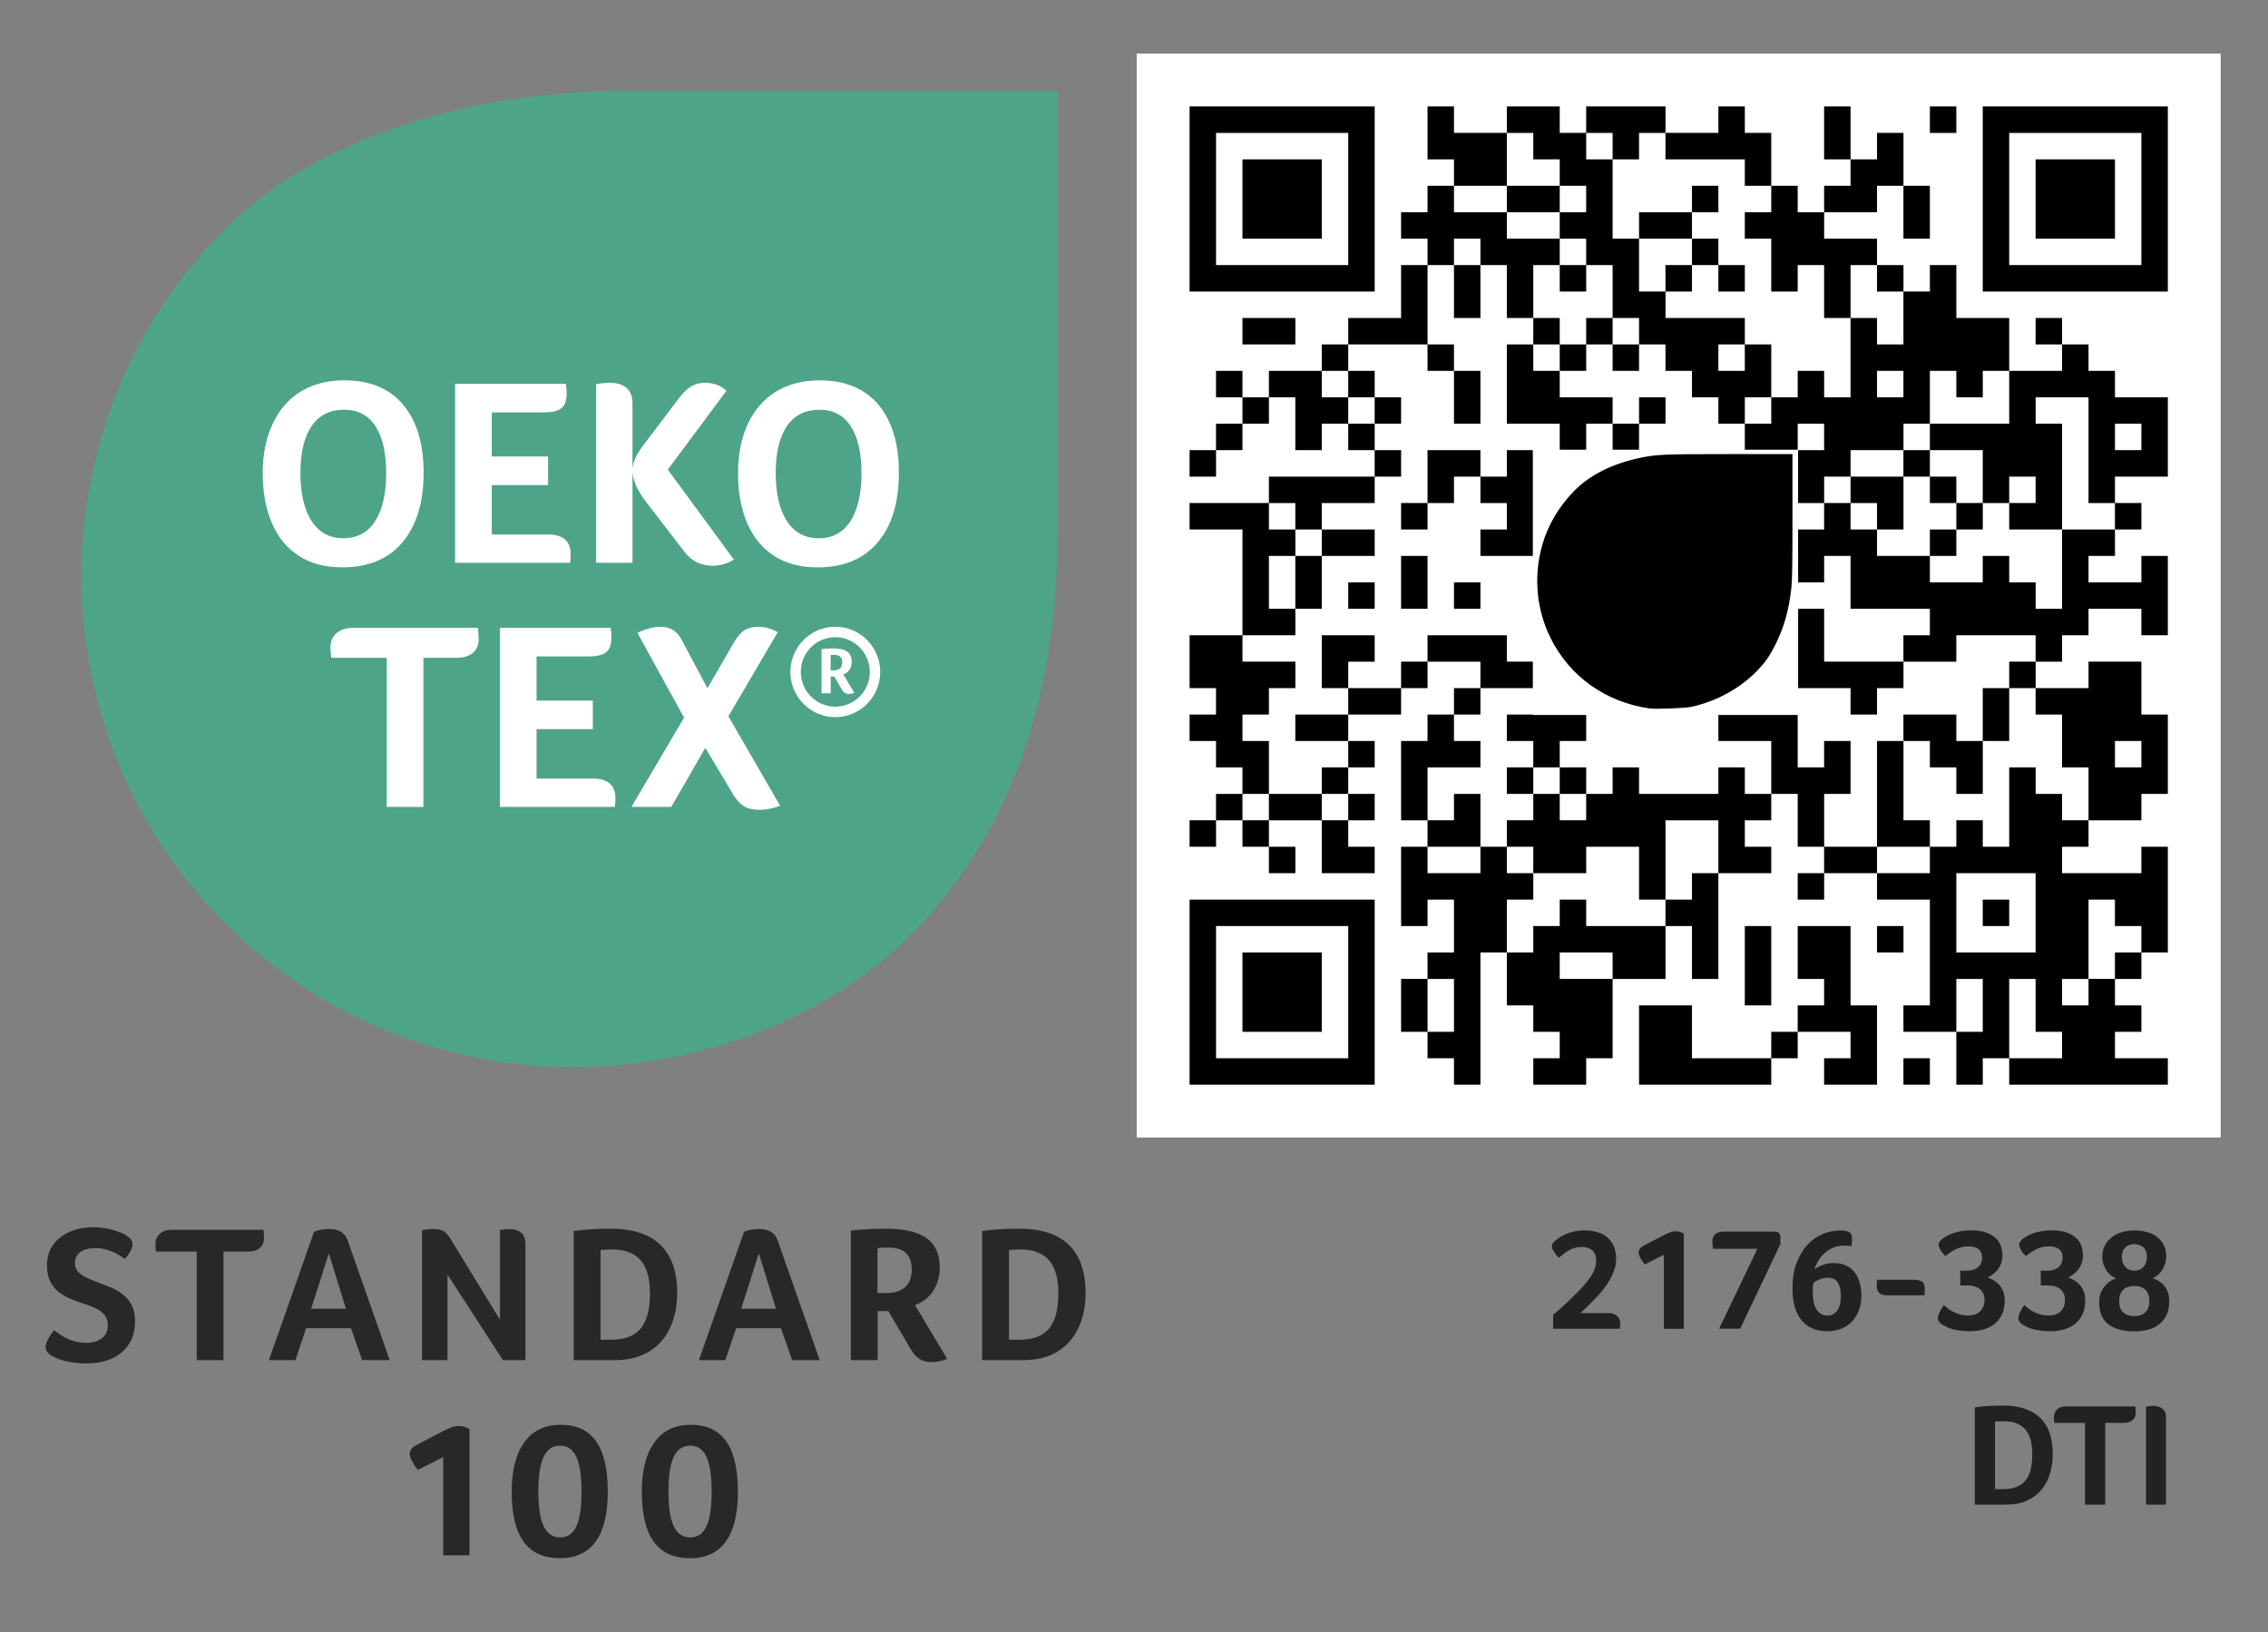 <svg xmlns="http://www.w3.org/2000/svg" xmlns:xlink="http://www.w3.org/1999/xlink" id="Layer_1" x="0px" y="0px" viewBox="0 0 71.169 51.217" style="enable-background:new 0 0 71.169 51.217;" xml:space="preserve"><rect x="0" y="0" width="71.169" height="51.217" fill="#808080" stroke="none"/><style type="text/css">	.st0{fill:#4EA489;}	.st1{fill:#FFFFFF;}	.st2{fill:#292827;}	.st3{fill:#222222;}</style><g>	<path class="st0" d="M7.074,28.98c3.288,3.284,7.395,4.51,10.885,4.51  c4.258,0,8.547-1.722,11.21-4.782c2.663-3.06,4.028-6.92,4.028-12.382V2.852  h-13.472c-5.559,0-9.106,1.698-10.993,2.959c-1.957,1.308-5.419,4.819-6.073,10.526  C2.142,20.84,3.621,25.526,7.074,28.98"></path>	<path class="st1" d="M9.777,16.349c-0.233-0.36-0.35-0.862-0.35-1.505  c0-0.637,0.117-1.128,0.35-1.471c0.233-0.344,0.575-0.516,1.025-0.516  c0.428,0,0.754,0.172,0.979,0.516c0.225,0.343,0.337,0.834,0.337,1.471  c0,0.648-0.115,1.152-0.346,1.509c-0.23,0.358-0.562,0.537-0.995,0.537  C10.343,16.89,10.01,16.71,9.777,16.349 M12.63,17.016  c0.442-0.526,0.663-1.252,0.663-2.18c0-0.917-0.216-1.63-0.646-2.138  c-0.43-0.509-1.043-0.763-1.837-0.763c-0.522,0-0.975,0.114-1.358,0.343  c-0.383,0.23-0.68,0.566-0.891,1.011c-0.211,0.444-0.317,0.963-0.317,1.555  c0,0.598,0.096,1.121,0.288,1.568c0.191,0.447,0.473,0.791,0.845,1.031  c0.372,0.241,0.828,0.361,1.366,0.361C11.56,17.804,12.189,17.541,12.63,17.016  "></path>	<path class="st1" d="M17.902,17.524c0.002-0.042,0.004-0.094,0.004-0.155  c0-0.191-0.06-0.337-0.179-0.44c-0.12-0.104-0.29-0.156-0.513-0.156h-1.782  v-1.551h1.766v-0.897h-1.766v-1.384h1.641c0.255,0,0.437-0.044,0.546-0.134  c0.108-0.089,0.162-0.24,0.162-0.453c0-0.123-0.008-0.226-0.025-0.31h-3.474  v5.618h3.607C17.895,17.612,17.899,17.566,17.902,17.524"></path>	<path class="st1" d="M19.847,14.811c0.022,0.285,0.158,0.59,0.408,0.914l1.225,1.593  c0.222,0.291,0.519,0.436,0.891,0.436c0.222,0,0.442-0.064,0.658-0.193  l-2.074-2.825l1.841-2.474c-0.078-0.078-0.176-0.14-0.295-0.184  c-0.12-0.045-0.246-0.067-0.38-0.067c-0.155,0-0.296,0.036-0.42,0.109  c-0.125,0.073-0.249,0.187-0.371,0.343l-1.142,1.51  c-0.111,0.145-0.193,0.275-0.245,0.39c-0.053,0.114-0.085,0.23-0.096,0.347  v-2.045c0-0.436-0.247-0.654-0.741-0.654c-0.089,0-0.223,0.014-0.4,0.042v5.609  h1.141V14.811L19.847,14.811z"></path>	<path class="st1" d="M26.687,16.354c-0.231,0.358-0.563,0.537-0.995,0.537  c-0.434,0-0.767-0.18-1-0.541c-0.234-0.361-0.35-0.862-0.35-1.505  c0-0.637,0.116-1.128,0.35-1.472c0.233-0.343,0.574-0.515,1.024-0.515  c0.428,0,0.754,0.172,0.979,0.515c0.225,0.344,0.338,0.835,0.338,1.472  C27.033,15.493,26.917,15.996,26.687,16.354 M27.562,12.698  c-0.431-0.508-1.043-0.762-1.837-0.762c-0.523,0-0.975,0.114-1.358,0.343  c-0.384,0.23-0.681,0.566-0.892,1.01c-0.211,0.445-0.316,0.963-0.316,1.556  c0,0.598,0.095,1.121,0.287,1.568c0.192,0.447,0.473,0.791,0.846,1.031  c0.372,0.24,0.827,0.361,1.366,0.361c0.816,0,1.446-0.263,1.887-0.789  c0.442-0.525,0.662-1.252,0.662-2.18C28.207,13.92,27.992,13.207,27.562,12.698"></path>	<path class="st1" d="M26.211,22.176c-0.597,0-1.082-0.489-1.082-1.09  s0.485-1.091,1.082-1.091c0.598,0,1.084,0.49,1.084,1.091  S26.809,22.176,26.211,22.176 M26.211,19.667c-0.777,0-1.409,0.637-1.409,1.419  c0,0.782,0.632,1.419,1.409,1.419c0.778,0,1.41-0.637,1.41-1.419  C27.621,20.304,26.989,19.667,26.211,19.667"></path>	<path class="st1" d="M26.358,20.976c-0.048,0.039-0.113,0.061-0.196,0.061h-0.097v-0.482  c0.012-0.002,0.027-0.002,0.046-0.004c0.018-0.001,0.037-0.001,0.064-0.001  c0.078,0,0.14,0.017,0.186,0.053c0.044,0.035,0.068,0.096,0.068,0.183  C26.429,20.872,26.405,20.935,26.358,20.976 M26.561,21.114  c0.032-0.023,0.061-0.049,0.085-0.083c0.026-0.034,0.047-0.074,0.06-0.117  c0.013-0.045,0.02-0.095,0.02-0.155c0-0.138-0.047-0.241-0.14-0.309  c-0.091-0.069-0.239-0.102-0.44-0.102c-0.052,0-0.11,0.001-0.175,0.004  c-0.065,0.005-0.128,0.009-0.192,0.016v1.387h0.288v-0.525h0.114l0.235,0.405  c0.029,0.049,0.06,0.085,0.096,0.107c0.033,0.023,0.076,0.034,0.127,0.034  c0.026,0,0.054-0.004,0.085-0.009c0.029-0.006,0.055-0.016,0.083-0.027  l-0.344-0.575C26.498,21.154,26.531,21.136,26.561,21.114"></path>	<path class="st1" d="M11.078,19.703c-0.216,0-0.389,0.055-0.516,0.163  c-0.128,0.11-0.192,0.256-0.192,0.441c0,0.123,0.008,0.235,0.025,0.335h1.741  v4.679h1.15v-4.679h1.05c0.216,0,0.384-0.051,0.504-0.155  c0.119-0.103,0.179-0.245,0.179-0.423c0-0.123-0.009-0.243-0.025-0.361H11.078  L11.078,19.703z"></path>	<path class="st1" d="M18.62,24.432h-1.783v-1.551h1.766v-0.897h-1.766v-1.384h1.641  c0.256,0,0.438-0.045,0.546-0.134c0.108-0.089,0.162-0.24,0.162-0.453  c0-0.123-0.008-0.226-0.024-0.31h-3.474v5.618h3.607  c0.005-0.05,0.009-0.097,0.012-0.138c0.003-0.043,0.004-0.094,0.004-0.156  c0-0.19-0.059-0.336-0.179-0.44C19.013,24.484,18.842,24.432,18.62,24.432"></path>	<path class="st1" d="M24.407,19.837c-0.211-0.112-0.414-0.168-0.608-0.168  c-0.178,0-0.324,0.037-0.438,0.109c-0.114,0.073-0.226,0.204-0.337,0.394  l-0.825,1.426l-0.808-1.518c-0.139-0.274-0.361-0.411-0.667-0.411  c-0.205,0-0.447,0.062-0.724,0.185l1.466,2.666l-1.65,2.8h1.25l1.066-1.852  l0.858,1.433c0.112,0.19,0.23,0.323,0.355,0.399  c0.125,0.075,0.284,0.113,0.479,0.113c0.205,0,0.425-0.042,0.658-0.126l-1.625-2.809  L24.407,19.837L24.407,19.837z"></path>	<path class="st2" d="M1.693,41.742c0.183,0.143,0.354,0.244,0.513,0.305  c0.158,0.061,0.323,0.092,0.494,0.092c0.208,0,0.373-0.048,0.497-0.144  c0.125-0.095,0.187-0.231,0.187-0.406c-0.004-0.142-0.043-0.255-0.116-0.338  c-0.074-0.084-0.17-0.153-0.29-0.208c-0.12-0.055-0.252-0.105-0.394-0.149  c-0.13-0.041-0.26-0.089-0.391-0.144c-0.13-0.055-0.249-0.125-0.357-0.21  c-0.107-0.086-0.195-0.196-0.262-0.33c-0.067-0.134-0.101-0.301-0.101-0.5  c0-0.248,0.063-0.462,0.189-0.641c0.127-0.179,0.301-0.317,0.522-0.412  c0.222-0.096,0.469-0.144,0.742-0.144c0.211,0,0.417,0.028,0.616,0.083  c0.2,0.055,0.348,0.119,0.446,0.192c0.114,0.065,0.171,0.157,0.171,0.275  c0,0.053-0.023,0.121-0.067,0.204c-0.045,0.084-0.104,0.164-0.177,0.241  c-0.127-0.101-0.271-0.184-0.434-0.247c-0.163-0.063-0.321-0.095-0.476-0.095  c-0.199,0-0.358,0.04-0.476,0.119c-0.118,0.08-0.177,0.195-0.177,0.345  c0,0.082,0.019,0.155,0.058,0.22c0.039,0.065,0.103,0.126,0.192,0.183  c0.09,0.057,0.257,0.13,0.501,0.22c0.13,0.049,0.262,0.102,0.397,0.158  c0.134,0.058,0.256,0.13,0.366,0.217c0.11,0.088,0.199,0.198,0.268,0.33  c0.069,0.132,0.104,0.298,0.104,0.497c0,0.415-0.137,0.741-0.412,0.977  s-0.648,0.354-1.12,0.354c-0.22,0-0.425-0.023-0.616-0.067  c-0.192-0.045-0.354-0.106-0.489-0.184c-0.113-0.077-0.17-0.166-0.17-0.268  C1.431,42.149,1.518,41.974,1.693,41.742"></path>	<path class="st2" d="M6.172,39.276h-1.276c-0.012-0.073-0.018-0.155-0.018-0.244  c0-0.134,0.047-0.241,0.14-0.321c0.094-0.079,0.22-0.119,0.379-0.119h2.868  c0.013,0.086,0.019,0.173,0.019,0.263c0,0.13-0.044,0.233-0.131,0.308  c-0.088,0.075-0.211,0.113-0.37,0.113H7.014v3.406h-0.842V39.276L6.172,39.276z"></path>	<path class="st2" d="M10.319,39.331l-0.555,1.739h1.092L10.319,39.331L10.319,39.331z   M11.363,42.682l-0.348-1.001H9.605l-0.336,1.001H8.439l1.416-4.028  c0.13-0.057,0.293-0.086,0.488-0.086c0.301,0,0.493,0.126,0.574,0.379  l1.312,3.735H11.363L11.363,42.682z"></path>	<path class="st2" d="M16.489,42.682h-0.708l-1.739-2.685v2.685h-0.8v-4.077  c0.106-0.024,0.23-0.037,0.372-0.037c0.118,0,0.215,0.02,0.29,0.058  c0.076,0.039,0.146,0.111,0.211,0.217l1.574,2.57v-2.814  c0.123-0.02,0.214-0.031,0.275-0.031c0.35,0,0.525,0.159,0.525,0.476V42.682  L16.489,42.682z"></path>	<path class="st2" d="M20.395,40.582c0-0.464-0.098-0.809-0.293-1.034  c-0.195-0.226-0.492-0.339-0.891-0.339c-0.114,0-0.236,0.006-0.366,0.018v2.814  h0.335c0.419,0,0.727-0.116,0.922-0.348C20.297,41.461,20.395,41.091,20.395,40.582   M21.249,40.57c0,0.431-0.079,0.808-0.238,1.129  c-0.158,0.321-0.383,0.566-0.674,0.732c-0.291,0.167-0.636,0.251-1.034,0.251  h-1.3v-4.053c0.378-0.049,0.76-0.073,1.147-0.073  c0.696,0,1.219,0.169,1.571,0.506C21.073,39.4,21.249,39.903,21.249,40.57"></path>	<path class="st2" d="M23.812,39.331l-0.555,1.739h1.092L23.812,39.331L23.812,39.331z   M24.856,42.682l-0.348-1.001h-1.41l-0.336,1.001h-0.83l1.416-4.028  c0.13-0.057,0.293-0.086,0.488-0.086c0.301,0,0.493,0.126,0.574,0.379  l1.312,3.735H24.856L24.856,42.682z"></path>	<path class="st2" d="M28.609,39.844c0-0.236-0.061-0.411-0.183-0.525  c-0.122-0.114-0.311-0.171-0.568-0.171c-0.073,0-0.136,0.002-0.189,0.006  c-0.053,0.005-0.097,0.009-0.134,0.013v1.409h0.287  c0.252,0,0.446-0.063,0.583-0.189C28.541,40.261,28.609,40.08,28.609,39.844   M29.488,39.765c0,0.289-0.068,0.537-0.205,0.744  c-0.136,0.208-0.326,0.356-0.57,0.446l1.007,1.684  c-0.159,0.069-0.322,0.104-0.488,0.104c-0.151,0-0.277-0.032-0.379-0.098  c-0.102-0.065-0.195-0.17-0.281-0.317l-0.695-1.184h-0.336v1.538h-0.842v-4.065  c0.35-0.04,0.71-0.061,1.08-0.061c0.582,0,1.012,0.099,1.291,0.296  C29.348,39.05,29.488,39.354,29.488,39.765"></path>	<path class="st2" d="M33.211,40.582c0-0.464-0.098-0.809-0.293-1.034  c-0.195-0.226-0.492-0.339-0.891-0.339c-0.114,0-0.236,0.006-0.366,0.018v2.814  h0.335c0.419,0,0.727-0.116,0.922-0.348  C33.113,41.461,33.211,41.091,33.211,40.582 M34.065,40.57  c0,0.431-0.079,0.808-0.238,1.129c-0.158,0.321-0.383,0.566-0.674,0.732  c-0.291,0.167-0.636,0.251-1.034,0.251h-1.3v-4.053  c0.378-0.049,0.76-0.073,1.147-0.073c0.696,0,1.22,0.169,1.572,0.506  C33.889,39.4,34.065,39.903,34.065,40.57"></path>	<path class="st2" d="M13.909,48.806v-3.082l-0.8,0.403  c-0.166-0.22-0.25-0.387-0.25-0.501s0.065-0.205,0.196-0.274l0.866-0.452  c0.082-0.041,0.16-0.076,0.235-0.107c0.075-0.03,0.154-0.046,0.235-0.046  c0.126,0,0.24,0.033,0.342,0.098v3.961H13.909L13.909,48.806z"></path>	<path class="st2" d="M18.248,46.811c0-0.492-0.054-0.856-0.162-1.092  c-0.108-0.236-0.277-0.354-0.509-0.354c-0.236,0-0.409,0.118-0.519,0.354  c-0.11,0.236-0.165,0.6-0.165,1.092c0,0.484,0.055,0.844,0.165,1.08  c0.11,0.236,0.283,0.354,0.519,0.354c0.232,0,0.401-0.116,0.509-0.348  C18.194,47.665,18.248,47.303,18.248,46.811 M19.072,46.811  c0,0.692-0.126,1.213-0.379,1.562c-0.252,0.35-0.626,0.525-1.122,0.525  c-0.509,0-0.889-0.173-1.139-0.518c-0.25-0.346-0.375-0.869-0.375-1.569  c0-0.671,0.132-1.189,0.397-1.553c0.264-0.364,0.644-0.547,1.141-0.547  c0.496,0,0.867,0.173,1.111,0.519C18.95,45.576,19.072,46.103,19.072,46.811"></path>	<path class="st2" d="M22.331,46.811c0-0.492-0.054-0.856-0.162-1.092  c-0.108-0.236-0.277-0.354-0.509-0.354c-0.236,0-0.409,0.118-0.519,0.354  c-0.11,0.236-0.165,0.6-0.165,1.092c0,0.484,0.055,0.844,0.165,1.08  c0.11,0.236,0.283,0.354,0.519,0.354c0.232,0,0.401-0.116,0.509-0.348  C22.277,47.665,22.331,47.303,22.331,46.811 M23.155,46.811  c0,0.692-0.126,1.213-0.378,1.562c-0.253,0.35-0.627,0.525-1.123,0.525  c-0.509,0-0.889-0.173-1.139-0.518c-0.25-0.346-0.375-0.869-0.375-1.569  c0-0.671,0.132-1.189,0.397-1.553c0.264-0.364,0.644-0.547,1.141-0.547  c0.496,0,0.867,0.173,1.111,0.519C23.033,45.576,23.155,46.103,23.155,46.811"></path>	<path class="st3" d="M50.832,41.697c0.003-0.027,0.005-0.053,0.007-0.077  c0.002-0.024,0.002-0.053,0.002-0.087c0-0.039-0.006-0.078-0.018-0.116  c-0.012-0.038-0.033-0.073-0.062-0.105c-0.029-0.032-0.067-0.058-0.115-0.077  c-0.047-0.02-0.107-0.03-0.18-0.03h-0.876  c0.071-0.061,0.147-0.133,0.23-0.214c0.083-0.081,0.167-0.167,0.253-0.256  c0.082-0.086,0.161-0.177,0.238-0.272c0.076-0.095,0.144-0.195,0.203-0.3  c0.059-0.104,0.107-0.211,0.144-0.32c0.037-0.109,0.055-0.22,0.055-0.334  c0-0.16-0.026-0.297-0.078-0.412c-0.052-0.115-0.122-0.208-0.21-0.279  c-0.088-0.071-0.193-0.123-0.316-0.157c-0.122-0.034-0.252-0.051-0.39-0.051  c-0.12,0-0.229,0.012-0.329,0.035c-0.1,0.023-0.187,0.051-0.262,0.085  c-0.075,0.034-0.14,0.069-0.193,0.106c-0.054,0.037-0.096,0.067-0.126,0.092  c-0.031,0.025-0.057,0.052-0.078,0.083c-0.021,0.031-0.032,0.064-0.032,0.101  c0,0.043,0.021,0.097,0.062,0.161c0.041,0.064,0.093,0.132,0.154,0.202  c0.095-0.089,0.202-0.169,0.322-0.239c0.12-0.071,0.256-0.106,0.409-0.106  c0.055,0,0.109,0.007,0.161,0.021c0.052,0.014,0.099,0.037,0.14,0.069  c0.041,0.032,0.075,0.076,0.101,0.131c0.026,0.055,0.039,0.124,0.039,0.207  c0,0.135-0.036,0.268-0.108,0.398c-0.072,0.13-0.168,0.261-0.288,0.393  c-0.08,0.089-0.163,0.177-0.251,0.264s-0.173,0.171-0.258,0.251  c-0.084,0.08-0.165,0.153-0.242,0.221c-0.077,0.067-0.144,0.124-0.202,0.17  v0.442H50.832L50.832,41.697z M52.837,41.697v-2.985  c-0.025-0.015-0.059-0.031-0.102-0.048c-0.043-0.017-0.096-0.025-0.158-0.025  s-0.121,0.012-0.178,0.035c-0.057,0.023-0.117,0.05-0.178,0.081l-0.653,0.34  c-0.052,0.028-0.09,0.06-0.113,0.097c-0.023,0.037-0.035,0.074-0.035,0.11  c0,0.058,0.021,0.121,0.062,0.189c0.041,0.067,0.084,0.13,0.127,0.189  l0.603-0.304v2.323H52.837L52.837,41.697z M55.869,39.038v-0.184  c0-0.08-0.017-0.134-0.051-0.163c-0.034-0.029-0.095-0.044-0.184-0.044h-1.532  c-0.129,0-0.222,0.028-0.281,0.085c-0.058,0.057-0.087,0.131-0.087,0.223  c0,0.025,0.001,0.051,0.002,0.078c0.002,0.028,0.004,0.054,0.007,0.078  c0.003,0.028,0.008,0.054,0.014,0.078h1.389l-1.201,2.507h0.662L55.869,39.038  L55.869,39.038z M58.357,40.255c-0.034-0.121-0.085-0.228-0.154-0.32  s-0.158-0.165-0.267-0.218c-0.109-0.054-0.238-0.081-0.389-0.081  c-0.141,0-0.265,0.022-0.373,0.067c-0.107,0.044-0.187,0.088-0.239,0.131  c0.021-0.077,0.057-0.159,0.108-0.246c0.051-0.087,0.113-0.168,0.189-0.242  c0.075-0.074,0.165-0.135,0.269-0.184c0.104-0.049,0.224-0.074,0.359-0.074  c0.052,0,0.094,0.002,0.126,0.005c0.032,0.003,0.07,0.008,0.113,0.014  c0.006-0.034,0.011-0.071,0.014-0.11c0.003-0.04,0.005-0.077,0.005-0.11  c0-0.113-0.03-0.188-0.09-0.223c-0.06-0.035-0.15-0.053-0.269-0.053  c-0.184,0-0.366,0.036-0.547,0.108c-0.181,0.072-0.343,0.183-0.485,0.333  c-0.143,0.15-0.258,0.34-0.347,0.568c-0.089,0.228-0.133,0.499-0.133,0.812  c0,0.205,0.022,0.391,0.067,0.557c0.044,0.166,0.112,0.307,0.202,0.423  c0.09,0.117,0.205,0.206,0.343,0.269c0.138,0.063,0.301,0.094,0.488,0.094  c0.15,0,0.29-0.025,0.419-0.074s0.241-0.122,0.336-0.218  c0.095-0.097,0.17-0.215,0.225-0.356c0.055-0.141,0.083-0.305,0.083-0.492  C58.408,40.503,58.391,40.376,58.357,40.255L58.357,40.255z M57.651,41.126  c-0.075,0.105-0.174,0.157-0.297,0.157c-0.101,0-0.182-0.024-0.244-0.072  c-0.061-0.048-0.109-0.109-0.143-0.182c-0.034-0.074-0.056-0.155-0.067-0.245  c-0.011-0.089-0.016-0.175-0.016-0.259c0-0.052,0.002-0.1,0.005-0.143  c0.003-0.043,0.008-0.083,0.014-0.12c0.018-0.018,0.043-0.037,0.074-0.055  c0.031-0.018,0.066-0.036,0.106-0.053c0.04-0.017,0.082-0.031,0.127-0.042  c0.044-0.011,0.09-0.016,0.136-0.016c0.156,0,0.265,0.051,0.327,0.152  c0.061,0.102,0.092,0.245,0.092,0.429C57.764,40.872,57.726,41.022,57.651,41.126  L57.651,41.126z M60.39,40.648c0.003-0.034,0.005-0.067,0.007-0.099  c0.002-0.032,0.002-0.065,0.002-0.099c0-0.126-0.032-0.205-0.097-0.239  c-0.064-0.034-0.147-0.051-0.248-0.051h-1.15  c-0.009,0.064-0.014,0.13-0.014,0.198c0,0.193,0.11,0.29,0.331,0.29H60.39  L60.39,40.648z M62.851,40.503c-0.037-0.084-0.083-0.154-0.138-0.209  c-0.055-0.055-0.113-0.099-0.175-0.131c-0.061-0.032-0.117-0.058-0.166-0.076  c0.04-0.018,0.087-0.045,0.14-0.081c0.054-0.035,0.105-0.081,0.154-0.138  c0.049-0.057,0.09-0.125,0.122-0.205c0.032-0.08,0.048-0.173,0.048-0.281  c0-0.11-0.019-0.212-0.057-0.306c-0.038-0.094-0.097-0.175-0.177-0.244  c-0.08-0.069-0.181-0.123-0.304-0.163c-0.123-0.04-0.27-0.06-0.442-0.06  c-0.123,0-0.232,0.009-0.329,0.028s-0.182,0.041-0.258,0.069  c-0.075,0.028-0.14,0.057-0.193,0.087c-0.054,0.031-0.096,0.058-0.126,0.083  c-0.028,0.025-0.054,0.051-0.078,0.081c-0.025,0.029-0.037,0.065-0.037,0.108  c0,0.043,0.02,0.098,0.06,0.166c0.04,0.067,0.09,0.129,0.152,0.184  c0.046-0.037,0.094-0.073,0.145-0.108c0.051-0.035,0.105-0.067,0.163-0.097  c0.058-0.029,0.12-0.053,0.186-0.071c0.066-0.018,0.139-0.028,0.219-0.028  c0.141,0,0.249,0.028,0.324,0.085c0.075,0.057,0.113,0.146,0.113,0.269  c0,0.083-0.016,0.151-0.048,0.205c-0.032,0.054-0.071,0.095-0.117,0.124  c-0.046,0.029-0.095,0.05-0.147,0.062c-0.052,0.012-0.098,0.018-0.138,0.018  H61.513v0.465h0.235c0.04,0,0.09,0.005,0.149,0.014  c0.06,0.009,0.117,0.029,0.173,0.06c0.055,0.031,0.103,0.077,0.143,0.138  c0.04,0.061,0.06,0.143,0.06,0.244c0,0.089-0.015,0.164-0.044,0.225  c-0.029,0.061-0.067,0.112-0.115,0.152c-0.048,0.04-0.102,0.068-0.163,0.085  c-0.061,0.017-0.126,0.025-0.193,0.025c-0.089,0-0.172-0.011-0.248-0.032  c-0.077-0.021-0.147-0.048-0.212-0.08c-0.064-0.032-0.122-0.068-0.173-0.108  c-0.051-0.04-0.093-0.077-0.126-0.11c-0.126,0.184-0.189,0.32-0.189,0.409  c0,0.04,0.012,0.078,0.037,0.115c0.025,0.037,0.058,0.067,0.101,0.092  c0.031,0.018,0.07,0.04,0.117,0.064c0.048,0.025,0.106,0.048,0.175,0.069  c0.069,0.021,0.149,0.039,0.242,0.053c0.092,0.014,0.198,0.021,0.317,0.021  c0.187,0,0.35-0.024,0.49-0.071c0.14-0.048,0.255-0.114,0.347-0.2  c0.092-0.086,0.16-0.188,0.205-0.306c0.044-0.118,0.067-0.246,0.067-0.384  C62.907,40.691,62.888,40.588,62.851,40.503L62.851,40.503z M65.377,40.503  c-0.037-0.084-0.083-0.154-0.138-0.209c-0.055-0.055-0.113-0.099-0.175-0.131  c-0.061-0.032-0.117-0.058-0.166-0.076c0.04-0.018,0.087-0.045,0.14-0.081  c0.054-0.035,0.105-0.081,0.154-0.138c0.049-0.057,0.09-0.125,0.122-0.205  c0.032-0.08,0.048-0.173,0.048-0.281c0-0.11-0.019-0.212-0.057-0.306  c-0.038-0.094-0.097-0.175-0.177-0.244c-0.08-0.069-0.181-0.123-0.304-0.163  c-0.123-0.04-0.27-0.06-0.442-0.06c-0.123,0-0.232,0.009-0.329,0.028  s-0.182,0.041-0.258,0.069c-0.075,0.028-0.14,0.057-0.193,0.087  c-0.054,0.031-0.096,0.058-0.126,0.083c-0.028,0.025-0.054,0.051-0.078,0.081  c-0.025,0.029-0.037,0.065-0.037,0.108c0,0.043,0.02,0.098,0.06,0.166  c0.04,0.067,0.09,0.129,0.152,0.184c0.046-0.037,0.094-0.073,0.145-0.108  c0.051-0.035,0.105-0.067,0.163-0.097c0.058-0.029,0.12-0.053,0.186-0.071  c0.066-0.018,0.139-0.028,0.219-0.028c0.141,0,0.249,0.028,0.324,0.085  c0.075,0.057,0.113,0.146,0.113,0.269c0,0.083-0.016,0.151-0.048,0.205  c-0.032,0.054-0.071,0.095-0.117,0.124c-0.046,0.029-0.095,0.05-0.147,0.062  c-0.052,0.012-0.098,0.018-0.138,0.018h-0.235v0.465h0.235  c0.04,0,0.09,0.005,0.149,0.014c0.06,0.009,0.117,0.029,0.173,0.06  c0.055,0.031,0.103,0.077,0.143,0.138c0.04,0.061,0.06,0.143,0.06,0.244  c0,0.089-0.015,0.164-0.044,0.225c-0.029,0.061-0.067,0.112-0.115,0.152  c-0.048,0.04-0.102,0.068-0.163,0.085c-0.061,0.017-0.126,0.025-0.193,0.025  c-0.089,0-0.172-0.011-0.248-0.032c-0.077-0.021-0.147-0.048-0.212-0.08  c-0.064-0.032-0.122-0.068-0.173-0.108c-0.051-0.04-0.093-0.077-0.126-0.11  c-0.126,0.184-0.189,0.32-0.189,0.409c0,0.04,0.012,0.078,0.037,0.115  c0.025,0.037,0.058,0.067,0.101,0.092c0.031,0.018,0.07,0.04,0.117,0.064  c0.048,0.025,0.106,0.048,0.175,0.069c0.069,0.021,0.149,0.039,0.242,0.053  c0.092,0.014,0.198,0.021,0.317,0.021c0.187,0,0.35-0.024,0.49-0.071  c0.14-0.048,0.255-0.114,0.347-0.2c0.092-0.086,0.16-0.188,0.205-0.306  c0.044-0.118,0.067-0.246,0.067-0.384C65.432,40.691,65.414,40.588,65.377,40.503  L65.377,40.503z M67.94,40.384c-0.088-0.127-0.217-0.217-0.388-0.269  c0.138-0.071,0.243-0.168,0.315-0.292c0.072-0.124,0.108-0.258,0.108-0.402  c0-0.138-0.027-0.258-0.081-0.361c-0.054-0.103-0.126-0.187-0.216-0.253  c-0.09-0.066-0.196-0.115-0.317-0.147c-0.121-0.032-0.251-0.048-0.389-0.048  c-0.135,0-0.263,0.018-0.384,0.053c-0.121,0.035-0.228,0.088-0.32,0.159  c-0.092,0.071-0.165,0.157-0.219,0.26c-0.054,0.103-0.08,0.222-0.08,0.357  c0,0.138,0.037,0.27,0.11,0.396c0.074,0.126,0.181,0.219,0.322,0.281  c-0.15,0.049-0.276,0.139-0.377,0.269c-0.101,0.13-0.152,0.291-0.152,0.481  c0,0.313,0.096,0.543,0.289,0.69c0.193,0.147,0.462,0.221,0.808,0.221  c0.156,0,0.301-0.018,0.436-0.053c0.135-0.035,0.251-0.091,0.349-0.168  c0.098-0.077,0.175-0.175,0.232-0.294s0.085-0.262,0.085-0.428  C68.072,40.661,68.028,40.511,67.94,40.384L67.94,40.384z M67.318,41.184  c-0.086,0.078-0.201,0.117-0.345,0.117c-0.147,0-0.263-0.039-0.347-0.117  c-0.084-0.078-0.127-0.197-0.127-0.357c0-0.147,0.041-0.263,0.122-0.347  c0.081-0.084,0.199-0.126,0.352-0.126c0.156,0,0.274,0.041,0.354,0.124  c0.08,0.083,0.12,0.199,0.12,0.35C67.447,40.987,67.404,41.106,67.318,41.184  L67.318,41.184z M67.258,39.758c-0.074,0.078-0.169,0.117-0.285,0.117  c-0.117,0-0.211-0.04-0.283-0.12c-0.072-0.08-0.108-0.186-0.108-0.317  c0-0.126,0.037-0.223,0.11-0.292c0.074-0.069,0.167-0.104,0.281-0.104  c0.113,0,0.208,0.033,0.283,0.099c0.075,0.066,0.113,0.163,0.113,0.292  C67.369,39.572,67.332,39.68,67.258,39.758L67.258,39.758z"></path>	<path class="st3" d="M64.34,45.041c-0.051-0.184-0.136-0.345-0.258-0.483  c-0.121-0.138-0.283-0.248-0.485-0.329c-0.202-0.081-0.457-0.122-0.764-0.122  c-0.101,0-0.222,0.003-0.361,0.009c-0.14,0.006-0.307,0.021-0.504,0.046v3.054  h0.98c0.255,0,0.474-0.042,0.658-0.126c0.184-0.084,0.336-0.199,0.455-0.343  c0.12-0.144,0.209-0.313,0.267-0.506c0.058-0.193,0.087-0.399,0.087-0.616  C64.415,45.42,64.39,45.225,64.34,45.041L64.34,45.041z M63.73,46.078  c-0.028,0.135-0.076,0.25-0.145,0.347c-0.069,0.096-0.163,0.171-0.281,0.225  c-0.118,0.054-0.268,0.08-0.449,0.08H62.603v-2.116  c0.095-0.009,0.187-0.014,0.276-0.014c0.175,0,0.32,0.027,0.435,0.08  c0.115,0.054,0.206,0.127,0.274,0.22c0.067,0.093,0.115,0.203,0.143,0.328  c0.028,0.125,0.041,0.26,0.041,0.404C63.771,45.795,63.758,45.943,63.73,46.078  L63.73,46.078z M65.427,47.217h0.635v-2.567h0.58  c0.071,0,0.13-0.009,0.177-0.028c0.048-0.018,0.087-0.042,0.117-0.071  c0.031-0.029,0.052-0.063,0.064-0.101c0.012-0.038,0.018-0.077,0.018-0.117  c0-0.067-0.005-0.133-0.014-0.198h-2.162c-0.141,0-0.242,0.035-0.301,0.104  c-0.06,0.069-0.09,0.145-0.09,0.228c0,0.034,0.001,0.063,0.002,0.087  c0.002,0.025,0.005,0.055,0.012,0.092v0.005h0.961V47.217L65.427,47.217z"></path>	<path class="st3" d="M67.967,44.476c0-0.077-0.014-0.139-0.041-0.186  c-0.027-0.048-0.062-0.084-0.103-0.108c-0.041-0.025-0.085-0.041-0.132-0.051  s-0.092-0.014-0.135-0.014c-0.021,0-0.043,0.002-0.066,0.005  c-0.023,0.003-0.046,0.006-0.071,0.009c-0.027,0.003-0.053,0.006-0.078,0.009  v3.077h0.626V44.476L67.967,44.476z"></path>	<rect x="35.669" y="1.681" class="st1" width="34.016" height="34.016"></rect>	<path d="M58.9,20.763v0.83h0.83v-0.83H58.9L58.9,20.763z M52.262,17.445v0.83  h0.83v-0.83H52.262L52.262,17.445z M52.262,24.912v0.83h0.83v-0.83H52.262  L52.262,24.912z M59.729,6.659v0.83h0.83V6.659H59.729L59.729,6.659z   M52.262,32.379v0.83h0.83v-0.83H52.262L52.262,32.379z M62.218,3.341v0.83  h0.83V3.341H62.218L62.218,3.341z M59.729,14.126v0.83h0.83v-0.83H59.729  L59.729,14.126z M61.389,29.89v0.83h0.83v-0.83H61.389L61.389,29.89z   M53.092,10.808v0.83h0.83v-0.83H53.092L53.092,10.808z M62.218,10.808v0.83  h0.83v-0.83H62.218L62.218,10.808z M37.329,7.489V8.319h0.83V7.489H37.329  L37.329,7.489z M46.455,7.489V8.319h0.83V7.489H46.455L46.455,7.489z   M43.966,18.274v0.83h0.83v-0.83H43.966L43.966,18.274z M62.218,18.274v0.83  h0.83v-0.83H62.218L62.218,18.274z M46.455,14.956v0.83h0.83v-0.83H46.455  L46.455,14.956z M37.329,22.423v0.83h0.83v-0.83H37.329L37.329,22.423z   M45.625,25.741v0.83h0.83V25.741H45.625L45.625,25.741z M64.707,27.401v0.83h0.83  v-0.83H64.707L64.707,27.401z M40.647,5v0.83H41.477V5H40.647  L40.647,5z M65.537,5.83v0.83h0.83V5.83H65.537L65.537,5.83z   M45.625,33.208v0.83h0.83v-0.83H45.625L45.625,33.208z M38.988,29.89v0.83  h0.83v-0.83H38.988L38.988,29.89z M58.07,31.549v0.83h0.83v-0.83H58.07  L58.07,31.549z M65.537,13.296v0.83h0.83v-0.83H65.537L65.537,13.296z   M39.818,8.319v0.83h0.83V8.319H39.818L39.818,8.319z M55.581,19.104v0.83h0.83  v-0.83H55.581L55.581,19.104z M65.537,20.763v0.83h0.83v-0.83H65.537  L65.537,20.763z M48.944,15.785v0.83h0.83v-0.83H48.944L48.944,15.785z   M39.818,30.719v0.83h0.83v-0.83H39.818L39.818,30.719z M48.944,30.719v0.83  h0.83v-0.83H48.944L48.944,30.719z M58.9,24.082v0.83h0.83v-0.83H58.9  L58.9,24.082z M52.262,28.23v0.83h0.83v-0.83H52.262L52.262,28.23z   M59.729,9.978v0.83h0.83V9.978H59.729L59.729,9.978z M61.389,25.741v0.83  h0.83V25.741H61.389L61.389,25.741z M43.966,6.659v0.83h0.83V6.659H43.966  L43.966,6.659z M62.218,6.659v0.83h0.83V6.659H62.218L62.218,6.659z   M37.329,3.341v0.83h0.83V3.341H37.329L37.329,3.341z M42.307,31.549v0.83  h0.83v-0.83H42.307L42.307,31.549z M62.218,14.126v0.83h0.83v-0.83H62.218  L62.218,14.126z M54.751,29.89v0.83h0.83v-0.83H54.751L54.751,29.89z   M61.389,33.208v0.83h0.83v-0.83H61.389L61.389,33.208z M64.707,8.319v0.83  h0.83V8.319H64.707L64.707,8.319z M58.07,12.467v0.83h0.83v-0.83H58.07  L58.07,12.467z M45.625,21.593v0.83h0.83v-0.83H45.625L45.625,21.593z   M64.707,23.252v0.83h0.83v-0.83H64.707L64.707,23.252z M45.625,29.06v0.83  h0.83V29.06H45.625L45.625,29.06z M38.988,25.741v0.83h0.83V25.741H38.988  L38.988,25.741z M55.581,7.489V8.319h0.83V7.489H55.581L55.581,7.489z   M38.988,33.208v0.83h0.83v-0.83H38.988L38.988,33.208z M48.944,4.17v0.83  h0.83V4.17H48.944L48.944,4.17z M55.581,14.956v0.83h0.83v-0.83H55.581  L55.581,14.956z M65.537,16.615v0.83h0.83v-0.83H65.537L65.537,16.615z   M39.818,11.637v0.83h0.83V11.637H39.818L39.818,11.637z M55.581,22.423v0.83  h0.83v-0.83H55.581L55.581,22.423z M65.537,24.082v0.83h0.83v-0.83H65.537  L65.537,24.082z M39.818,19.104v0.83h0.83v-0.83H39.818L39.818,19.104z   M48.944,19.104v0.83h0.83v-0.83H48.944L48.944,19.104z M39.818,26.571v0.83  h0.83v-0.83H39.818L39.818,26.571z M48.944,26.571v0.83h0.83v-0.83H48.944  L48.944,26.571z M49.773,5v0.83h0.83V5H49.773L49.773,5z   M58.9,5v0.83h0.83V5H58.9L58.9,5z M49.773,12.467v0.83h0.83  v-0.83H49.773L49.773,12.467z M58.9,12.467v0.83h0.83v-0.83H58.9  L58.9,12.467z M52.262,16.615v0.83h0.83v-0.83H52.262L52.262,16.615z   M46.455,6.659v0.83h0.83V6.659H46.455L46.455,6.659z M54.751,33.208v0.83  h0.83v-0.83H54.751L54.751,33.208z M64.707,11.637v0.83h0.83V11.637H64.707  L64.707,11.637z M64.707,19.104v0.83h0.83v-0.83H64.707L64.707,19.104z   M45.625,24.912v0.83h0.83v-0.83H45.625L45.625,24.912z M38.988,21.593v0.83  h0.83v-0.83H38.988L38.988,21.593z M45.625,32.379v0.83h0.83v-0.83H45.625  L45.625,32.379z M65.537,5v0.83h0.83V5H65.537L65.537,5z   M65.537,12.467v0.83h0.83v-0.83H65.537L65.537,12.467z M39.818,14.956v0.83  h0.83v-0.83H39.818L39.818,14.956z M48.944,22.423v0.83h0.83v-0.83H48.944  L48.944,22.423z M67.196,27.401v0.83h0.83v-0.83H67.196L67.196,27.401z   M58.9,8.319v0.83h0.83V8.319H58.9L58.9,8.319z M51.433,31.549v0.83h0.83  v-0.83H51.433L51.433,31.549z M60.559,31.549v0.83h0.83v-0.83H60.559  L60.559,31.549z M43.136,12.467v0.83h0.83v-0.83H43.136L43.136,12.467z   M61.389,9.978v0.83h0.83V9.978H61.389L61.389,9.978z M54.751,14.126v0.83  h0.83v-0.83H54.751L54.751,14.126z M42.307,23.252v0.83h0.83v-0.83H42.307  L42.307,23.252z M42.307,30.719v0.83h0.83v-0.83H42.307L42.307,30.719z   M61.389,32.379v0.83h0.83v-0.83H61.389L61.389,32.379z M54.751,29.06v0.83  h0.83V29.06H54.751L54.751,29.06z M38.988,9.978v0.83h0.83V9.978H38.988  L38.988,9.978z M58.07,11.637v0.83h0.83V11.637H58.07L58.07,11.637z   M64.707,22.423v0.83h0.83v-0.83H64.707L64.707,22.423z M38.988,17.445v0.83  h0.83v-0.83H38.988L38.988,17.445z M45.625,28.23v0.83h0.83v-0.83H45.625  L45.625,28.23z M58.07,26.571v0.83h0.83v-0.83H58.07L58.07,26.571z   M55.581,6.659v0.83h0.83V6.659H55.581L55.581,6.659z M65.537,8.319v0.83h0.83  V8.319H65.537L65.537,8.319z M39.818,3.341v0.83h0.83V3.341H39.818L39.818,3.341z   M63.877,33.208v0.83h0.83v-0.83H63.877L63.877,33.208z M55.581,14.126v0.83  h0.83v-0.83H55.581L55.581,14.126z M48.114,29.89v0.83h0.83v-0.83H48.114  L48.114,29.89z M57.24,29.89v0.83h0.83v-0.83H57.24L57.24,29.89z   M48.944,10.808v0.83h0.83v-0.83H48.944L48.944,10.808z M48.944,18.274v0.83  h0.83v-0.83H48.944L48.944,18.274z M67.196,23.252v0.83h0.83v-0.83H67.196  L67.196,23.252z M58.9,4.17v0.83h0.83V4.17H58.9L58.9,4.17z   M60.559,19.934v0.83h0.83v-0.83H60.559L60.559,19.934z M41.477,25.741v0.83  h0.83V25.741H41.477L41.477,25.741z M51.433,27.401v0.83h0.83v-0.83H51.433  L51.433,27.401z M60.559,27.401v0.83h0.83v-0.83H60.559L60.559,27.401z   M41.477,33.208v0.83h0.83v-0.83H41.477L41.477,33.208z M42.307,11.637v0.83h0.83  V11.637H42.307L42.307,11.637z M61.389,13.296v0.83h0.83v-0.83H61.389  L61.389,13.296z M54.751,17.445v0.83h0.83v-0.83H54.751L54.751,17.445z   M42.307,26.571v0.83h0.83v-0.83H42.307L42.307,26.571z M54.751,24.912v0.83  h0.83v-0.83H54.751L54.751,24.912z M64.707,3.341v0.83h0.83V3.341H64.707  L64.707,3.341z M45.625,9.148v0.83h0.83V9.148H45.625L45.625,9.148z   M64.707,10.808v0.83h0.83v-0.83H64.707L64.707,10.808z M38.988,5.83v0.83  h0.83V5.83H38.988L38.988,5.83z M58.07,7.489V8.319h0.83V7.489H58.07  L58.07,7.489z M64.707,18.274v0.83h0.83v-0.83H64.707L64.707,18.274z   M58.07,14.956v0.83h0.83v-0.83H58.07L58.07,14.956z M38.988,20.763v0.83  h0.83v-0.83H38.988L38.988,20.763z M63.877,21.593v0.83h0.83v-0.83H63.877  L63.877,21.593z M38.988,28.23v0.83h0.83v-0.83H38.988L38.988,28.23z   M63.877,29.06v0.83h0.83V29.06H63.877L63.877,29.06z M48.114,25.741v0.83  h0.83V25.741H48.114L48.114,25.741z M39.818,6.659v0.83h0.83V6.659H39.818  L39.818,6.659z M48.944,6.659v0.83h0.83V6.659H48.944L48.944,6.659z   M48.114,33.208v0.83h0.83v-0.83H48.114L48.114,33.208z M67.196,4.17v0.83  h0.83V4.17H67.196L67.196,4.17z M57.24,33.208v0.83h0.83v-0.83H57.24  L57.24,33.208z M50.603,29.89v0.83h0.83v-0.83H50.603L50.603,29.89z   M66.366,33.208v0.83h0.83v-0.83H66.366L66.366,33.208z M60.559,8.319v0.83  h0.83V8.319H60.559L60.559,8.319z M67.196,19.104v0.83h0.83v-0.83H67.196  L67.196,19.104z M51.433,15.785v0.83h0.83v-0.83H51.433L51.433,15.785z   M67.196,26.571v0.83h0.83v-0.83H67.196L67.196,26.571z M60.559,23.252v0.83  h0.83v-0.83H60.559L60.559,23.252z M44.795,19.934v0.83h0.83v-0.83H44.795  L44.795,19.934z M60.559,30.719v0.83h0.83v-0.83H60.559L60.559,30.719z   M44.795,27.401v0.83h0.83v-0.83H44.795L44.795,27.401z M42.307,7.489V8.319  h0.83V7.489H42.307L42.307,7.489z M42.307,14.956v0.83h0.83v-0.83H42.307  L42.307,14.956z M54.751,13.296v0.83h0.83v-0.83H54.751L54.751,13.296z   M61.389,24.082v0.83h0.83v-0.83H61.389L61.389,24.082z M42.307,29.89v0.83  h0.83v-0.83H42.307L42.307,29.89z M45.625,5v0.83h0.83V5H45.625  L45.625,5z M64.707,6.659v0.83h0.83V6.659H64.707L64.707,6.659z   M45.625,12.467v0.83h0.83v-0.83H45.625L45.625,12.467z M58.07,10.808v0.83  h0.83v-0.83H58.07L58.07,10.808z M63.877,9.978v0.83h0.83V9.978H63.877  L63.877,9.978z M38.988,16.615v0.83h0.83v-0.83H38.988L38.988,16.615z   M48.114,14.126v0.83h0.83v-0.83H48.114L48.114,14.126z M57.24,14.126v0.83  h0.83v-0.83H57.24L57.24,14.126z M63.877,24.912v0.83h0.83v-0.83H63.877  L63.877,24.912z M66.366,21.593v0.83h0.83v-0.83H66.366L66.366,21.593z   M48.114,29.06v0.83h0.83V29.06H48.114L48.114,29.06z M57.24,29.06v0.83  h0.83V29.06H57.24L57.24,29.06z M50.603,25.741v0.83h0.83V25.741H50.603  L50.603,25.741z M67.196,7.489V8.319h0.83V7.489H67.196L67.196,7.489z   M67.196,22.423v0.83h0.83v-0.83H67.196L67.196,22.423z M60.559,19.104v0.83  h0.83v-0.83H60.559L60.559,19.104z M51.433,26.571v0.83h0.83v-0.83H51.433  L51.433,26.571z M60.559,26.571v0.83h0.83v-0.83H60.559L60.559,26.571z   M44.795,23.252v0.83h0.83v-0.83H44.795L44.795,23.252z M42.307,3.341v0.83  h0.83V3.341H42.307L42.307,3.341z M42.307,18.274v0.83h0.83v-0.83H42.307  L42.307,18.274z M53.922,19.934v0.83h0.83v-0.83H53.922L53.922,19.934z   M45.625,8.319v0.83h0.83V8.319H45.625L45.625,8.319z M47.284,24.082v0.83h0.83  v-0.83H47.284L47.284,24.082z M56.411,24.082v0.83h0.83v-0.83H56.411  L56.411,24.082z M38.988,5v0.83h0.83V5H38.988L38.988,5z   M63.877,5.83v0.83h0.83V5.83H63.877L63.877,5.83z M56.411,31.549v0.83  h0.83v-0.83H56.411L56.411,31.549z M38.988,12.467v0.83h0.83v-0.83H38.988  L38.988,12.467z M63.877,13.296v0.83h0.83v-0.83H63.877L63.877,13.296z   M40.647,28.23v0.83H41.477v-0.83H40.647L40.647,28.23z M48.114,9.978v0.83  h0.83V9.978H48.114L48.114,9.978z M38.158,15.785v0.83h0.83v-0.83H38.158  L38.158,15.785z M63.877,28.23v0.83h0.83v-0.83H63.877L63.877,28.23z   M50.603,14.126v0.83h0.83v-0.83H50.603L50.603,14.126z M38.158,23.252v0.83  h0.83v-0.83H38.158L38.158,23.252z M48.114,24.912v0.83h0.83v-0.83H48.114  L48.114,24.912z M66.366,24.912v0.83h0.83v-0.83H66.366L66.366,24.912z   M67.196,3.341v0.83h0.83V3.341H67.196L67.196,3.341z M50.603,29.06v0.83  h0.83V29.06H50.603L50.603,29.06z M67.196,18.274v0.83h0.83v-0.83H67.196  L67.196,18.274z M44.795,4.17v0.83h0.83V4.17H44.795L44.795,4.17z   M51.433,14.956v0.83h0.83v-0.83H51.433L51.433,14.956z M60.559,14.956v0.83  h0.83v-0.83H60.559L60.559,14.956z M41.477,20.763v0.83h0.83v-0.83H41.477  L41.477,20.763z M60.559,22.423v0.83h0.83v-0.83H60.559L60.559,22.423z   M41.477,28.23v0.83h0.83v-0.83H41.477L41.477,28.23z M42.307,6.659v0.83h0.83  V6.659H42.307L42.307,6.659z M54.751,5v0.83h0.83V5H54.751  L54.751,5z M59.729,33.208v0.83h0.83v-0.83H59.729L59.729,33.208z   M53.092,29.89v0.83h0.83v-0.83H53.092L53.092,29.89z M53.922,15.785v0.83  h0.83v-0.83H53.922L53.922,15.785z M63.048,15.785v0.83h0.83v-0.83H63.048  L63.048,15.785z M56.411,19.934v0.83h0.83v-0.83H56.411L56.411,19.934z   M47.284,27.401v0.83h0.83v-0.83H47.284L47.284,27.401z M56.411,27.401v0.83  h0.83v-0.83H56.411L56.411,27.401z M48.114,5.83v0.83h0.83V5.83H48.114  L48.114,5.83z M57.24,5.83v0.83h0.83V5.83H57.24L57.24,5.83z   M40.647,31.549v0.83H41.477v-0.83H40.647L40.647,31.549z M38.158,11.637v0.83  h0.83V11.637H38.158L38.158,11.637z M57.24,13.296v0.83h0.83v-0.83H57.24  L57.24,13.296z M48.114,20.763v0.83h0.83v-0.83H48.114L48.114,20.763z   M57.24,20.763v0.83h0.83v-0.83H57.24L57.24,20.763z M66.366,20.763v0.83  h0.83v-0.83H66.366L66.366,20.763z M50.603,17.445v0.83h0.83v-0.83H50.603  L50.603,17.445z M66.366,28.23v0.83h0.83v-0.83H66.366L66.366,28.23z   M50.603,24.912v0.83h0.83v-0.83H50.603L50.603,24.912z M67.196,6.659v0.83  h0.83V6.659H67.196L67.196,6.659z M51.433,3.341v0.83h0.83V3.341H51.433  L51.433,3.341z M60.559,3.341v0.83h0.83V3.341H60.559L60.559,3.341z   M67.196,14.126v0.83h0.83v-0.83H67.196L67.196,14.126z M60.559,10.808v0.83  h0.83v-0.83H60.559L60.559,10.808z M44.795,7.489V8.319h0.83V7.489H44.795  L44.795,7.489z M41.477,16.615v0.83h0.83v-0.83H41.477L41.477,16.615z   M60.559,18.274v0.83h0.83v-0.83H60.559L60.559,18.274z M44.795,14.956v0.83  h0.83v-0.83H44.795L44.795,14.956z M41.477,24.082v0.83h0.83v-0.83H41.477  L41.477,24.082z M53.092,33.208v0.83h0.83v-0.83H53.092L53.092,33.208z   M53.922,4.17v0.83h0.83V4.17H53.922L53.922,4.17z M37.329,29.89v0.83  h0.83v-0.83H37.329L37.329,29.89z M53.922,11.637v0.83h0.83V11.637H53.922  L53.922,11.637z M63.048,11.637v0.83h0.83V11.637H63.048L63.048,11.637z   M47.284,8.319v0.83h0.83V8.319H47.284L47.284,8.319z M63.048,19.104v0.83h0.83  v-0.83H63.048L63.048,19.104z M47.284,15.785v0.83h0.83v-0.83H47.284  L47.284,15.785z M53.922,26.571v0.83h0.83v-0.83H53.922L53.922,26.571z   M40.647,12.467v0.83H41.477v-0.83H40.647L40.647,12.467z M63.048,26.571v0.83  h0.83v-0.83H63.048L63.048,26.571z M63.877,5v0.83h0.83V5H63.877  L63.877,5z M47.284,30.719v0.83h0.83v-0.83H47.284L47.284,30.719z   M57.24,9.148v0.83h0.83V9.148H57.24L57.24,9.148z M63.877,19.934v0.83  h0.83v-0.83H63.877L63.877,19.934z M57.24,16.615v0.83h0.83v-0.83H57.24  L57.24,16.615z M50.603,13.296v0.83h0.83v-0.83H50.603L50.603,13.296z   M38.158,22.423v0.83h0.83v-0.83H38.158L38.158,22.423z M57.24,24.082v0.83  h0.83v-0.83H57.24L57.24,24.082z M66.366,24.082v0.83h0.83v-0.83H66.366  L66.366,24.082z M50.603,20.763v0.83h0.83v-0.83H50.603L50.603,20.763z   M51.433,6.659v0.83h0.83V6.659H51.433L51.433,6.659z M44.795,3.341v0.83  h0.83V3.341H44.795L44.795,3.341z M49.773,31.549v0.83h0.83v-0.83H49.773  L49.773,31.549z M41.477,12.467v0.83h0.83v-0.83H41.477L41.477,12.467z   M44.795,10.808v0.83h0.83v-0.83H44.795L44.795,10.808z M59.729,17.445v0.83  h0.83v-0.83H59.729L59.729,17.445z M53.092,14.126v0.83h0.83v-0.83H53.092  L53.092,14.126z M62.218,21.593v0.83h0.83v-0.83H62.218L62.218,21.593z   M53.092,29.06v0.83h0.83V29.06H53.092L53.092,29.06z M37.329,25.741v0.83  h0.83V25.741H37.329L37.329,25.741z M37.329,33.208v0.83h0.83v-0.83H37.329  L37.329,33.208z M47.284,11.637v0.83h0.83V11.637H47.284L47.284,11.637z   M56.411,11.637v0.83h0.83V11.637H56.411L56.411,11.637z M53.922,22.423v0.83  h0.83v-0.83H53.922L53.922,22.423z M40.647,8.319v0.83H41.477V8.319H40.647  L40.647,8.319z M56.411,19.104v0.83h0.83v-0.83H56.411L56.411,19.104z   M63.048,29.89v0.83h0.83v-0.83H63.048L63.048,29.89z M40.647,15.785v0.83  H41.477v-0.83H40.647L40.647,15.785z M63.877,8.319v0.83h0.83V8.319H63.877  L63.877,8.319z M38.158,3.341v0.83h0.83V3.341H38.158L38.158,3.341z M40.647,30.719  v0.83H41.477v-0.83H40.647L40.647,30.719z M65.537,31.549v0.83h0.83v-0.83  H65.537L65.537,31.549z M48.114,12.467v0.83h0.83v-0.83H48.114L48.114,12.467z   M57.24,12.467v0.83h0.83v-0.83H57.24L57.24,12.467z M66.366,12.467v0.83  h0.83v-0.83H66.366L66.366,12.467z M50.603,9.148v0.83h0.83V9.148H50.603  L50.603,9.148z M50.603,16.615v0.83h0.83v-0.83H50.603L50.603,16.615z   M58.9,27.401v0.83h0.83v-0.83H58.9L58.9,27.401z M41.477,8.319v0.83h0.83  V8.319H41.477L41.477,8.319z M59.729,5.83v0.83h0.83V5.83H59.729L59.729,5.83z   M52.262,31.549v0.83h0.83v-0.83H52.262L52.262,31.549z M43.966,9.978v0.83  h0.83V9.978H43.966L43.966,9.978z M53.092,9.978v0.83h0.83V9.978H53.092  L53.092,9.978z M62.218,9.978v0.83h0.83V9.978H62.218L62.218,9.978z   M37.329,6.659v0.83h0.83V6.659H37.329L37.329,6.659z M43.966,17.445v0.83  h0.83v-0.83H43.966L43.966,17.445z M62.218,17.445v0.83h0.83v-0.83H62.218  L62.218,17.445z M37.329,14.126v0.83h0.83v-0.83H37.329L37.329,14.126z   M43.966,24.912v0.83h0.83v-0.83H43.966L43.966,24.912z M53.092,24.912v0.83  h0.83v-0.83H53.092L53.092,24.912z M62.218,32.379v0.83h0.83v-0.83H62.218  L62.218,32.379z M53.922,3.341v0.83h0.83V3.341H53.922L53.922,3.341z   M63.048,3.341v0.83h0.83V3.341H63.048L63.048,3.341z M37.329,29.06v0.83  h0.83V29.06H37.329L37.329,29.06z M46.455,29.06v0.83h0.83V29.06H46.455  L46.455,29.06z M47.284,7.489V8.319h0.83V7.489H47.284L47.284,7.489z   M56.411,7.489V8.319h0.83V7.489H56.411L56.411,7.489z M63.048,18.274v0.83  h0.83v-0.83H63.048L63.048,18.274z M47.284,14.956v0.83h0.83v-0.83H47.284  L47.284,14.956z M56.411,14.956v0.83h0.83v-0.83H56.411L56.411,14.956z   M40.647,11.637v0.83H41.477V11.637H40.647L40.647,11.637z M47.284,22.423v0.83  h0.83v-0.83H47.284L47.284,22.423z M65.537,27.401v0.83h0.83v-0.83H65.537  L65.537,27.401z M57.24,8.319v0.83h0.83V8.319H57.24L57.24,8.319z M66.366,8.319  v0.83h0.83V8.319H66.366L66.366,8.319z M39.818,29.89v0.83h0.83v-0.83H39.818  L39.818,29.89z M49.773,15.785v0.83h0.83v-0.83H49.773L49.773,15.785z   M58.9,15.785v0.83h0.83v-0.83H58.9L58.9,15.785z M58.9,23.252v0.83  h0.83v-0.83H58.9L58.9,23.252z M49.773,30.719v0.83h0.83v-0.83H49.773  L49.773,30.719z M59.729,9.148v0.83h0.83V9.148H59.729L59.729,9.148z   M53.092,5.83v0.83h0.83V5.83H53.092L53.092,5.83z M62.218,5.83v0.83  h0.83V5.83H62.218L62.218,5.83z M62.218,13.296v0.83h0.83v-0.83H62.218  L62.218,13.296z M43.966,20.763v0.83h0.83v-0.83H43.966L43.966,20.763z   M43.966,28.23v0.83h0.83v-0.83H43.966L43.966,28.23z M53.092,28.23v0.83  h0.83v-0.83H53.092L53.092,28.23z M62.218,28.23v0.83h0.83v-0.83H62.218  L62.218,28.23z M37.329,32.379v0.83h0.83v-0.83H37.329L37.329,32.379z   M47.284,3.341v0.83h0.83V3.341H47.284L47.284,3.341z M63.048,14.126v0.83  h0.83v-0.83H63.048L63.048,14.126z M64.707,29.89v0.83h0.83v-0.83H64.707  L64.707,29.89z M47.284,10.808v0.83h0.83v-0.83H47.284L47.284,10.808z   M40.647,14.956v0.83H41.477v-0.83H40.647L40.647,14.956z M55.581,21.593v0.83  h0.83v-0.83H55.581L55.581,21.593z M65.537,23.252v0.83h0.83v-0.83H65.537  L65.537,23.252z M65.537,30.719v0.83h0.83v-0.83H65.537L65.537,30.719z   M48.944,25.741v0.83h0.83V25.741H48.944L48.944,25.741z M39.818,33.208v0.83  h0.83v-0.83H39.818L39.818,33.208z M48.944,33.208v0.83h0.83v-0.83H48.944  L48.944,33.208z M52.262,8.319v0.83h0.83V8.319H52.262L52.262,8.319z   M49.773,19.104v0.83h0.83v-0.83H49.773L49.773,19.104z M52.262,15.785v0.83  h0.83v-0.83H52.262L52.262,15.785z M59.729,12.467v0.83h0.83v-0.83H59.729  L59.729,12.467z M43.966,9.148v0.83h0.83V9.148H43.966L43.966,9.148z   M59.729,19.934v0.83h0.83v-0.83H59.729L59.729,19.934z M37.329,5.83v0.83  h0.83V5.83H37.329L37.329,5.83z M53.092,16.615v0.83h0.83v-0.83H53.092  L53.092,16.615z M37.329,20.763v0.83h0.83v-0.83H37.329L37.329,20.763z   M46.455,20.763v0.83h0.83v-0.83H46.455L46.455,20.763z M46.455,28.23v0.83  h0.83v-0.83H46.455L46.455,28.23z M64.707,25.741v0.83h0.83V25.741H64.707  L64.707,25.741z M56.411,6.659v0.83h0.83V6.659H56.411L56.411,6.659z   M40.647,3.341v0.83H41.477V3.341H40.647L40.647,3.341z M45.625,31.549v0.83h0.83  v-0.83H45.625L45.625,31.549z M64.707,33.208v0.83h0.83v-0.83H64.707  L64.707,33.208z M65.537,11.637v0.83h0.83V11.637H65.537L65.537,11.637z   M55.581,17.445v0.83h0.83v-0.83H55.581L55.581,17.445z M48.944,14.126v0.83  h0.83v-0.83H48.944L48.944,14.126z M48.944,21.593v0.83h0.83v-0.83H48.944  L48.944,21.593z M55.581,32.379v0.83h0.83v-0.83H55.581L55.581,32.379z   M48.944,29.06v0.83h0.83V29.06H48.944L48.944,29.06z M49.773,7.489V8.319h0.83  V7.489H49.773L49.773,7.489z M52.262,4.17v0.83h0.83V4.17H52.262  L52.262,4.17z M58.9,14.956v0.83h0.83v-0.83H58.9L58.9,14.956z   M52.262,19.104v0.83h0.83v-0.83H52.262L52.262,19.104z M62.218,5v0.83  h0.83V5H62.218L62.218,5z M46.455,16.615v0.83h0.83v-0.83H46.455  L46.455,16.615z M45.625,19.934v0.83h0.83v-0.83H45.625L45.625,19.934z   M64.707,21.593v0.83h0.83v-0.83H64.707L64.707,21.593z M58.07,18.274v0.83  h0.83v-0.83H58.07L58.07,18.274z M45.625,27.401v0.83h0.83v-0.83H45.625  L45.625,27.401z M64.707,29.06v0.83h0.83V29.06H64.707L64.707,29.06z   M38.988,24.082v0.83h0.83v-0.83H38.988L38.988,24.082z M55.581,5.83v0.83  h0.83V5.83H55.581L55.581,5.83z M38.988,31.549v0.83h0.83v-0.83H38.988  L38.988,31.549z M58.07,33.208v0.83h0.83v-0.83H58.07L58.07,33.208z   M55.581,13.296v0.83h0.83v-0.83H55.581L55.581,13.296z M65.537,14.956v0.83  h0.83v-0.83H65.537L65.537,14.956z M39.818,9.978v0.83h0.83V9.978H39.818  L39.818,9.978z M55.581,20.763v0.83h0.83v-0.83H55.581L55.581,20.763z   M65.537,22.423v0.83h0.83v-0.83H65.537L65.537,22.423z M39.818,24.912v0.83  h0.83v-0.83H39.818L39.818,24.912z M48.944,32.379v0.83h0.83v-0.83H48.944  L48.944,32.379z M49.773,3.341v0.83h0.83V3.341H49.773L49.773,3.341z   M58.9,10.808v0.83h0.83v-0.83H58.9L58.9,10.808z M58.9,18.274v0.83  h0.83v-0.83H58.9L58.9,18.274z M62.218,8.319v0.83h0.83V8.319H62.218  L62.218,8.319z M37.329,5v0.83h0.83V5H37.329L37.329,5z   M46.455,5v0.83h0.83V5H46.455L46.455,5z M42.307,33.208v0.83  h0.83v-0.83H42.307L42.307,33.208z M64.707,17.445v0.83h0.83v-0.83H64.707  L64.707,17.445z M45.625,23.252v0.83h0.83v-0.83H45.625L45.625,23.252z   M58.07,21.593v0.83h0.83v-0.83H58.07L58.07,21.593z M45.625,30.719v0.83  h0.83v-0.83H45.625L45.625,30.719z M65.537,3.341v0.83h0.83V3.341H65.537  L65.537,3.341z M64.707,32.379v0.83h0.83v-0.83H64.707L64.707,32.379z   M39.818,5.83v0.83h0.83V5.83H39.818L39.818,5.83z M55.581,16.615v0.83  h0.83v-0.83H55.581L55.581,16.615z M65.537,18.274v0.83h0.83v-0.83H65.537  L65.537,18.274z M48.944,13.296v0.83h0.83v-0.83H48.944L48.944,13.296z   M55.581,24.082v0.83h0.83v-0.83H55.581L55.581,24.082z M39.818,20.763v0.83  h0.83v-0.83H39.818L39.818,20.763z M39.818,28.23v0.83h0.83v-0.83H39.818  L39.818,28.23z M48.944,28.23v0.83h0.83v-0.83H48.944L48.944,28.23z   M49.773,6.659v0.83h0.83V6.659H49.773L49.773,6.659z M67.196,33.208v0.83  h0.83v-0.83H67.196L67.196,33.208z M49.773,14.126v0.83h0.83v-0.83H49.773  L49.773,14.126z M51.433,29.89v0.83h0.83v-0.83H51.433L51.433,29.89z   M60.559,29.89v0.83h0.83v-0.83H60.559L60.559,29.89z M52.262,10.808v0.83  h0.83v-0.83H52.262L52.262,10.808z M52.262,18.274v0.83h0.83v-0.83H52.262  L52.262,18.274z M61.389,15.785v0.83h0.83v-0.83H61.389L61.389,15.785z   M42.307,21.593v0.83h0.83v-0.83H42.307L42.307,21.593z M61.389,23.252v0.83  h0.83v-0.83H61.389L61.389,23.252z M54.751,19.934v0.83h0.83v-0.83H54.751  L54.751,19.934z M42.307,29.06v0.83h0.83V29.06H42.307L42.307,29.06z   M64.707,5.83v0.83h0.83V5.83H64.707L64.707,5.83z M45.625,4.17v0.83h0.83  V4.17H45.625L45.625,4.17z M45.625,11.637v0.83h0.83V11.637H45.625L45.625,11.637z   M38.988,8.319v0.83h0.83V8.319H38.988L38.988,8.319z M58.07,9.978v0.83h0.83  V9.978H58.07L58.07,9.978z M43.136,9.978v0.83h0.83V9.978H43.136  L43.136,9.978z M38.988,15.785v0.83h0.83v-0.83H38.988L38.988,15.785z   M58.07,17.445v0.83h0.83v-0.83H58.07L58.07,17.445z M64.707,28.23v0.83  h0.83v-0.83H64.707L64.707,28.23z M38.988,23.252v0.83h0.83v-0.83H38.988  L38.988,23.252z M65.537,6.659v0.83h0.83V6.659H65.537L65.537,6.659z   M38.988,30.719v0.83h0.83v-0.83H38.988L38.988,30.719z M63.877,31.549v0.83  h0.83v-0.83H63.877L63.877,31.549z M58.07,32.379v0.83h0.83v-0.83H58.07  L58.07,32.379z M55.581,12.467v0.83h0.83v-0.83H55.581L55.581,12.467z   M39.818,16.615v0.83h0.83v-0.83H39.818L39.818,16.615z M48.944,16.615v0.83  h0.83v-0.83H48.944L48.944,16.615z M48.944,24.082v0.83h0.83v-0.83H48.944  L48.944,24.082z M51.433,18.274v0.83h0.83v-0.83H51.433L51.433,18.274z   M67.196,29.06v0.83h0.83V29.06H67.196L67.196,29.06z M51.433,25.741v0.83  h0.83V25.741H51.433L51.433,25.741z M52.262,6.659v0.83h0.83V6.659H52.262  L52.262,6.659z M44.795,22.423v0.83h0.83v-0.83H44.795L44.795,22.423z   M51.433,33.208v0.83h0.83v-0.83H51.433L51.433,33.208z M44.795,29.89v0.83  h0.83v-0.83H44.795L44.795,29.89z M42.307,9.978v0.83h0.83V9.978H42.307  L42.307,9.978z M61.389,11.637v0.83h0.83V11.637H61.389L61.389,11.637z   M61.389,19.104v0.83h0.83v-0.83H61.389L61.389,19.104z M54.751,15.785v0.83  h0.83v-0.83H54.751L54.751,15.785z M42.307,24.912v0.83h0.83v-0.83H42.307  L42.307,24.912z M61.389,26.571v0.83h0.83v-0.83H61.389L61.389,26.571z   M42.307,32.379v0.83h0.83v-0.83H42.307L42.307,32.379z M54.751,30.719v0.83  h0.83v-0.83H54.751L54.751,30.719z M58.07,5.83v0.83h0.83V5.83H58.07  L58.07,5.83z M64.707,16.615v0.83h0.83v-0.83H64.707L64.707,16.615z   M58.07,13.296v0.83h0.83v-0.83H58.07L58.07,13.296z M38.988,19.104v0.83  h0.83v-0.83H38.988L38.988,19.104z M58.07,20.763v0.83h0.83v-0.83H58.07  L58.07,20.763z M45.625,29.89v0.83h0.83v-0.83H45.625L45.625,29.89z   M63.877,27.401v0.83h0.83v-0.83H63.877L63.877,27.401z M55.581,8.319v0.83  h0.83V8.319H55.581L55.581,8.319z M39.818,5v0.83h0.83V5H39.818  L39.818,5z M48.944,5v0.83h0.83V5H48.944L48.944,5z   M48.114,31.549v0.83h0.83v-0.83H48.114L48.114,31.549z M57.24,31.549v0.83  h0.83v-0.83H57.24L57.24,31.549z M48.944,12.467v0.83h0.83v-0.83H48.944  L48.944,12.467z M66.366,31.549v0.83h0.83v-0.83H66.366L66.366,31.549z   M67.196,17.445v0.83h0.83v-0.83H67.196L67.196,17.445z M41.477,19.934v0.83  h0.83v-0.83H41.477L41.477,19.934z M51.433,21.593v0.83h0.83v-0.83H51.433  L51.433,21.593z M51.433,29.06v0.83h0.83V29.06H51.433L51.433,29.06z   M60.559,29.06v0.83h0.83V29.06H60.559L60.559,29.06z M44.795,25.741v0.83  h0.83V25.741H44.795L44.795,25.741z M42.307,5.83v0.83h0.83V5.83H42.307  L42.307,5.83z M54.751,4.17v0.83h0.83V4.17H54.751L54.751,4.17z   M42.307,13.296v0.83h0.83v-0.83H42.307L42.307,13.296z M54.751,11.637v0.83  h0.83V11.637H54.751L54.751,11.637z M54.751,19.104v0.83h0.83v-0.83H54.751  L54.751,19.104z M42.307,28.23v0.83h0.83v-0.83H42.307L42.307,28.23z   M54.751,26.571v0.83h0.83v-0.83H54.751L54.751,26.571z M64.707,5v0.83  h0.83V5H64.707L64.707,5z M45.625,18.274v0.83h0.83v-0.83H45.625  L45.625,18.274z M58.07,16.615v0.83h0.83v-0.83H58.07L58.07,16.615z   M63.877,15.785v0.83h0.83v-0.83H63.877L63.877,15.785z M48.114,19.934v0.83  h0.83v-0.83H48.114L48.114,19.934z M63.877,30.719v0.83h0.83v-0.83H63.877  L63.877,30.719z M66.366,27.401v0.83h0.83v-0.83H66.366L66.366,27.401z   M48.944,8.319v0.83h0.83V8.319H48.944L48.944,8.319z M50.603,24.082v0.83h0.83  v-0.83H50.603L50.603,24.082z M38.158,33.208v0.83h0.83v-0.83H38.158  L38.158,33.208z M67.196,5.83v0.83h0.83V5.83H67.196L67.196,5.83z   M67.196,13.296v0.83h0.83v-0.83H67.196L67.196,13.296z M51.433,9.978v0.83  h0.83V9.978H51.433L51.433,9.978z M60.559,9.978v0.83h0.83V9.978H60.559  L60.559,9.978z M44.795,6.659v0.83h0.83V6.659H44.795L44.795,6.659z   M51.433,17.445v0.83h0.83v-0.83H51.433L51.433,17.445z M67.196,28.23v0.83  h0.83v-0.83H67.196L67.196,28.23z M44.795,14.126v0.83h0.83v-0.83H44.795  L44.795,14.126z M51.433,24.912v0.83h0.83v-0.83H51.433L51.433,24.912z   M51.433,32.379v0.83h0.83v-0.83H51.433L51.433,32.379z M61.389,10.808v0.83  h0.83v-0.83H61.389L61.389,10.808z M42.307,16.615v0.83h0.83v-0.83H42.307  L42.307,16.615z M61.389,18.274v0.83h0.83v-0.83H61.389L61.389,18.274z   M54.751,14.956v0.83h0.83v-0.83H54.751L54.751,14.956z M54.751,22.423v0.83  h0.83v-0.83H54.751L54.751,22.423z M53.922,25.741v0.83h0.83V25.741H53.922  L53.922,25.741z M63.048,25.741v0.83h0.83V25.741H63.048L63.048,25.741z   M45.625,6.659v0.83h0.83V6.659H45.625L45.625,6.659z M38.988,3.341v0.83h0.83  V3.341H38.988L38.988,3.341z M58.07,5v0.83h0.83V5H58.07  L58.07,5z M45.625,14.126v0.83h0.83v-0.83H45.625L45.625,14.126z   M47.284,29.89v0.83h0.83v-0.83H47.284L47.284,29.89z M56.411,29.89v0.83  h0.83v-0.83H56.411L56.411,29.89z M53.922,33.208v0.83h0.83v-0.83H53.922  L53.922,33.208z M63.877,11.637v0.83h0.83V11.637H63.877L63.877,11.637z   M63.048,33.208v0.83h0.83v-0.83H63.048L63.048,33.208z M38.988,18.274v0.83  h0.83v-0.83H38.988L38.988,18.274z M63.877,19.104v0.83h0.83v-0.83H63.877  L63.877,19.104z M66.366,15.785v0.83h0.83v-0.83H66.366L66.366,15.785z   M57.24,15.785v0.83h0.83v-0.83H57.24L57.24,15.785z M63.877,26.571v0.83  h0.83v-0.83H63.877L63.877,26.571z M38.158,21.593v0.83h0.83v-0.83H38.158  L38.158,21.593z M48.114,23.252v0.83h0.83v-0.83H48.114L48.114,23.252z   M57.24,23.252v0.83h0.83v-0.83H57.24L57.24,23.252z M50.603,19.934v0.83  h0.83v-0.83H50.603L50.603,19.934z M48.114,30.719v0.83h0.83v-0.83H48.114  L48.114,30.719z M57.24,30.719v0.83h0.83v-0.83H57.24L57.24,30.719z   M60.559,13.296v0.83h0.83v-0.83H60.559L60.559,13.296z M67.196,24.082v0.83  h0.83v-0.83H67.196L67.196,24.082z M41.477,26.571v0.83h0.83v-0.83H41.477  L41.477,26.571z M60.559,28.23v0.83h0.83v-0.83H60.559L60.559,28.23z   M42.307,5v0.83h0.83V5H42.307L42.307,5z M44.795,32.379v0.83  h0.83v-0.83H44.795L44.795,32.379z M59.729,31.549v0.83h0.83v-0.83H59.729  L59.729,31.549z M54.751,10.808v0.83h0.83v-0.83H54.751L54.751,10.808z   M42.307,19.934v0.83h0.83v-0.83H42.307L42.307,19.934z M47.284,25.741v0.83  h0.83V25.741H47.284L47.284,25.741z M56.411,25.741v0.83h0.83V25.741H56.411  L56.411,25.741z M38.988,6.659v0.83h0.83V6.659H38.988L38.988,6.659z   M40.647,22.423v0.83H41.477v-0.83H40.647L40.647,22.423z M48.114,4.17v0.83  h0.83V4.17H48.114L48.114,4.17z M57.24,4.17v0.83h0.83V4.17H57.24  L57.24,4.17z M63.877,14.956v0.83h0.83v-0.83H63.877L63.877,14.956z   M40.647,29.89v0.83H41.477v-0.83H40.647L40.647,29.89z M48.114,11.637v0.83  h0.83V11.637H48.114L48.114,11.637z M50.603,8.319v0.83h0.83V8.319H50.603  L50.603,8.319z M48.114,19.104v0.83h0.83v-0.83H48.114L48.114,19.104z   M63.877,29.89v0.83h0.83v-0.83H63.877L63.877,29.89z M50.603,15.785v0.83  h0.83v-0.83H50.603L50.603,15.785z M38.158,24.912v0.83h0.83v-0.83H38.158  L38.158,24.912z M48.114,26.571v0.83h0.83v-0.83H48.114L48.114,26.571z   M57.24,26.571v0.83h0.83v-0.83H57.24L57.24,26.571z M67.196,5v0.83  h0.83V5H67.196L67.196,5z M67.196,12.467v0.83h0.83v-0.83H67.196  L67.196,12.467z M51.433,9.148v0.83h0.83V9.148H51.433L51.433,9.148z   M60.559,9.148v0.83h0.83V9.148H60.559L60.559,9.148z M44.795,5.83v0.83  h0.83V5.83H44.795L44.795,5.83z M41.477,14.956v0.83h0.83v-0.83H41.477  L41.477,14.956z M51.433,16.615v0.83h0.83v-0.83H51.433L51.433,16.615z   M60.559,16.615v0.83h0.83v-0.83H60.559L60.559,16.615z M41.477,22.423v0.83  h0.83v-0.83H41.477L41.477,22.423z M59.729,27.401v0.83h0.83v-0.83H59.729  L59.729,27.401z M42.307,8.319v0.83h0.83V8.319H42.307L42.307,8.319z   M43.966,24.082v0.83h0.83v-0.83H43.966L43.966,24.082z M54.751,6.659v0.83  h0.83V6.659H54.751L54.751,6.659z M43.966,31.549v0.83h0.83v-0.83H43.966  L43.966,31.549z M62.218,31.549v0.83h0.83v-0.83H62.218L62.218,31.549z   M37.329,28.23v0.83h0.83v-0.83H37.329L37.329,28.23z M53.922,9.978v0.83  h0.83V9.978H53.922L53.922,9.978z M53.922,17.445v0.83h0.83v-0.83H53.922  L53.922,17.445z M47.284,14.126v0.83h0.83v-0.83H47.284L47.284,14.126z   M56.411,14.126v0.83h0.83v-0.83H56.411L56.411,14.126z M53.922,24.912v0.83  h0.83v-0.83H53.922L53.922,24.912z M63.048,24.912v0.83h0.83v-0.83H63.048  L63.048,24.912z M63.877,3.341v0.83h0.83V3.341H63.877L63.877,3.341z   M40.647,18.274v0.83H41.477v-0.83H40.647L40.647,18.274z M56.411,29.06v0.83  h0.83V29.06H56.411L56.411,29.06z M48.114,7.489V8.319h0.83V7.489H48.114  L48.114,7.489z M57.24,7.489V8.319h0.83V7.489H57.24L57.24,7.489z   M40.647,33.208v0.83H41.477v-0.83H40.647L40.647,33.208z M50.603,4.17v0.83  h0.83V4.17H50.603L50.603,4.17z M38.158,13.296v0.83h0.83v-0.83H38.158  L38.158,13.296z M63.877,25.741v0.83h0.83V25.741H63.877L63.877,25.741z   M38.158,20.763v0.83h0.83v-0.83H38.158L38.158,20.763z M48.114,22.423v0.83  h0.83v-0.83H48.114L48.114,22.423z M66.366,22.423v0.83h0.83v-0.83H66.366  L66.366,22.423z M38.158,28.23v0.83h0.83v-0.83H38.158L38.158,28.23z   M66.366,29.89v0.83h0.83v-0.83H66.366L66.366,29.89z M67.196,8.319v0.83  h0.83V8.319H67.196L67.196,8.319z M41.477,3.341v0.83h0.83V3.341H41.477  L41.477,3.341z M41.477,10.808v0.83h0.83v-0.83H41.477L41.477,10.808z M51.433,12.467  v0.83h0.83v-0.83H51.433L51.433,12.467z M42.307,4.17v0.83h0.83V4.17  H42.307L42.307,4.17z M43.966,27.401v0.83h0.83v-0.83H43.966L43.966,27.401z   M53.092,27.401v0.83h0.83v-0.83H53.092L53.092,27.401z M37.329,31.549v0.83  h0.83v-0.83H37.329L37.329,31.549z M63.048,13.296v0.83h0.83v-0.83H63.048  L63.048,13.296z M53.922,20.763v0.83h0.83v-0.83H53.922L53.922,20.763z   M40.647,6.659v0.83H41.477V6.659H40.647L40.647,6.659z M63.048,20.763v0.83  h0.83v-0.83H63.048L63.048,20.763z M56.411,17.445v0.83h0.83v-0.83H56.411  L56.411,17.445z M56.411,24.912v0.83h0.83v-0.83H56.411L56.411,24.912z   M63.877,6.659v0.83h0.83V6.659H63.877L63.877,6.659z M48.114,3.341v0.83  h0.83V3.341H48.114L48.114,3.341z M57.24,3.341v0.83h0.83V3.341H57.24  L57.24,3.341z M66.366,3.341v0.83h0.83V3.341H66.366L66.366,3.341z   M63.877,14.126v0.83h0.83v-0.83H63.877L63.877,14.126z M50.603,7.489V8.319  h0.83V7.489H50.603L50.603,7.489z M66.366,18.274v0.83h0.83v-0.83H66.366  L66.366,18.274z M50.603,14.956v0.83h0.83v-0.83H50.603L50.603,14.956z   M49.773,25.741v0.83h0.83V25.741H49.773L49.773,25.741z M58.9,25.741v0.83h0.83  V25.741H58.9L58.9,25.741z M59.729,11.637v0.83h0.83V11.637H59.729L59.729,11.637z   M43.966,8.319v0.83h0.83V8.319H43.966L43.966,8.319z M43.966,15.785v0.83h0.83  v-0.83H43.966L43.966,15.785z M43.966,23.252v0.83h0.83v-0.83H43.966  L43.966,23.252z M37.329,19.934v0.83h0.83v-0.83H37.329L37.329,19.934z   M46.455,19.934v0.83h0.83v-0.83H46.455L46.455,19.934z M43.966,30.719v0.83  h0.83v-0.83H43.966L43.966,30.719z M62.218,30.719v0.83h0.83v-0.83H62.218  L62.218,30.719z M46.455,27.401v0.83h0.83v-0.83H46.455L46.455,27.401z   M47.284,5.83v0.83h0.83V5.83H47.284L47.284,5.83z M53.922,16.615v0.83  h0.83v-0.83H53.922L53.922,16.615z M53.922,24.082v0.83h0.83v-0.83H53.922  L53.922,24.082z M63.048,24.082v0.83h0.83v-0.83H63.048L63.048,24.082z   M47.284,20.763v0.83h0.83v-0.83H47.284L47.284,20.763z M56.411,20.763v0.83  h0.83v-0.83H56.411L56.411,20.763z M40.647,17.445v0.83H41.477v-0.83H40.647  L40.647,17.445z M40.647,24.912v0.83H41.477v-0.83H40.647L40.647,24.912z   M50.603,3.341v0.83h0.83V3.341H50.603L50.603,3.341z M65.537,33.208v0.83  h0.83v-0.83H65.537L65.537,33.208z M66.366,14.126v0.83h0.83v-0.83H66.366  L66.366,14.126z M50.603,10.808v0.83h0.83v-0.83H50.603L50.603,10.808z   M38.158,19.934v0.83h0.83v-0.83H38.158L38.158,19.934z M49.773,29.06v0.83  h0.83V29.06H49.773L49.773,29.06z M58.9,29.06v0.83h0.83V29.06H58.9  L58.9,29.06z M52.262,33.208v0.83h0.83v-0.83H52.262L52.262,33.208z   M53.092,4.17v0.83h0.83V4.17H53.092L53.092,4.17z M62.218,4.17v0.83  h0.83V4.17H62.218L62.218,4.17z M53.092,11.637v0.83h0.83V11.637H53.092  L53.092,11.637z M59.729,22.423v0.83h0.83v-0.83H59.729L59.729,22.423z   M37.329,8.319v0.83h0.83V8.319H37.329L37.329,8.319z M62.218,19.104v0.83h0.83  v-0.83H62.218L62.218,19.104z M37.329,15.785v0.83h0.83v-0.83H37.329  L37.329,15.785z M43.966,26.571v0.83h0.83v-0.83H43.966L43.966,26.571z   M62.218,26.571v0.83h0.83v-0.83H62.218L62.218,26.571z M37.329,30.719v0.83  h0.83v-0.83H37.329L37.329,30.719z M53.922,12.467v0.83h0.83v-0.83H53.922  L53.922,12.467z M63.048,12.467v0.83h0.83v-0.83H63.048L63.048,12.467z   M47.284,9.148v0.83h0.83V9.148H47.284L47.284,9.148z M40.647,5.83v0.83H41.477  V5.83H40.647L40.647,5.83z M47.284,16.615v0.83h0.83v-0.83H47.284  L47.284,16.615z M56.411,16.615v0.83h0.83v-0.83H56.411L56.411,16.615z   M40.647,13.296v0.83H41.477v-0.83H40.647L40.647,13.296z M65.537,14.126v0.83  h0.83v-0.83H65.537L65.537,14.126z M65.537,21.593v0.83h0.83v-0.83H65.537  L65.537,21.593z M38.158,8.319v0.83h0.83V8.319H38.158L38.158,8.319z M39.818,31.549  v0.83h0.83v-0.83H39.818L39.818,31.549z M48.944,31.549v0.83h0.83v-0.83  H48.944L48.944,31.549z M49.773,9.978v0.83h0.83V9.978H49.773L49.773,9.978z   M49.773,17.445v0.83h0.83v-0.83H49.773L49.773,17.445z M58.9,17.445v0.83  h0.83v-0.83H58.9L58.9,17.445z M43.136,14.126v0.83h0.83v-0.83H43.136  L43.136,14.126z M52.262,14.126v0.83h0.83v-0.83H52.262L52.262,14.126z   M49.773,24.912v0.83h0.83v-0.83H49.773L49.773,24.912z M58.9,24.912v0.83  h0.83v-0.83H58.9L58.9,24.912z M43.136,21.593v0.83h0.83v-0.83H43.136  L43.136,21.593z M49.773,32.379v0.83h0.83v-0.83H49.773L49.773,32.379z   M59.729,10.808v0.83h0.83v-0.83H59.729L59.729,10.808z M53.092,7.489V8.319  h0.83V7.489H53.092L53.092,7.489z M62.218,7.489V8.319h0.83V7.489H62.218  L62.218,7.489z M59.729,18.274v0.83h0.83v-0.83H59.729L59.729,18.274z   M37.329,4.17v0.83h0.83V4.17H37.329L37.329,4.17z M46.455,4.17v0.83  h0.83V4.17H46.455L46.455,4.17z M53.092,14.956v0.83h0.83v-0.83H53.092  L53.092,14.956z M62.218,14.956v0.83h0.83v-0.83H62.218L62.218,14.956z   M59.729,25.741v0.83h0.83V25.741H59.729L59.729,25.741z M62.218,22.423v0.83  h0.83v-0.83H62.218L62.218,22.423z M62.218,29.89v0.83h0.83v-0.83H62.218  L62.218,29.89z M46.455,26.571v0.83h0.83v-0.83H46.455L46.455,26.571z   M53.922,8.319v0.83h0.83V8.319H53.922L53.922,8.319z M63.048,8.319v0.83h0.83  V8.319H63.048L63.048,8.319z M64.707,31.549v0.83h0.83v-0.83H64.707  L64.707,31.549z M47.284,12.467v0.83h0.83v-0.83H47.284L47.284,12.467z   M56.411,12.467v0.83h0.83v-0.83H56.411L56.411,12.467z M55.581,15.785v0.83  h0.83v-0.83H55.581L55.581,15.785z M55.581,23.252v0.83h0.83v-0.83H55.581  L55.581,23.252z M65.537,24.912v0.83h0.83v-0.83H65.537L65.537,24.912z   M65.537,32.379v0.83h0.83v-0.83H65.537L65.537,32.379z M49.773,5.83v0.83  h0.83V5.83H49.773L49.773,5.83z M58.9,13.296v0.83h0.83v-0.83H58.9  L58.9,13.296z M52.262,9.978v0.83h0.83V9.978H52.262L52.262,9.978z"></path>	<rect x="48.1" y="14.112" class="st1" width="8.324" height="8.324"></rect>	<path d="M51.755,22.231c-1.368-0.199-2.49-0.996-3.092-2.195  c-0.452-0.901-0.548-1.951-0.267-2.936c0.181-0.633,0.523-1.21,1.014-1.707  c0.483-0.489,1.187-0.842,2.032-1.02c0.546-0.115,0.731-0.123,2.818-0.123  h1.987v1.953c0,1.56-0.008,2.021-0.04,2.292  c-0.08,0.686-0.232,1.212-0.508,1.759c-0.172,0.34-0.306,0.531-0.556,0.791  c-0.533,0.553-1.277,0.962-2.068,1.136C52.881,22.224,51.948,22.259,51.755,22.231  L51.755,22.231z"></path></g></svg>